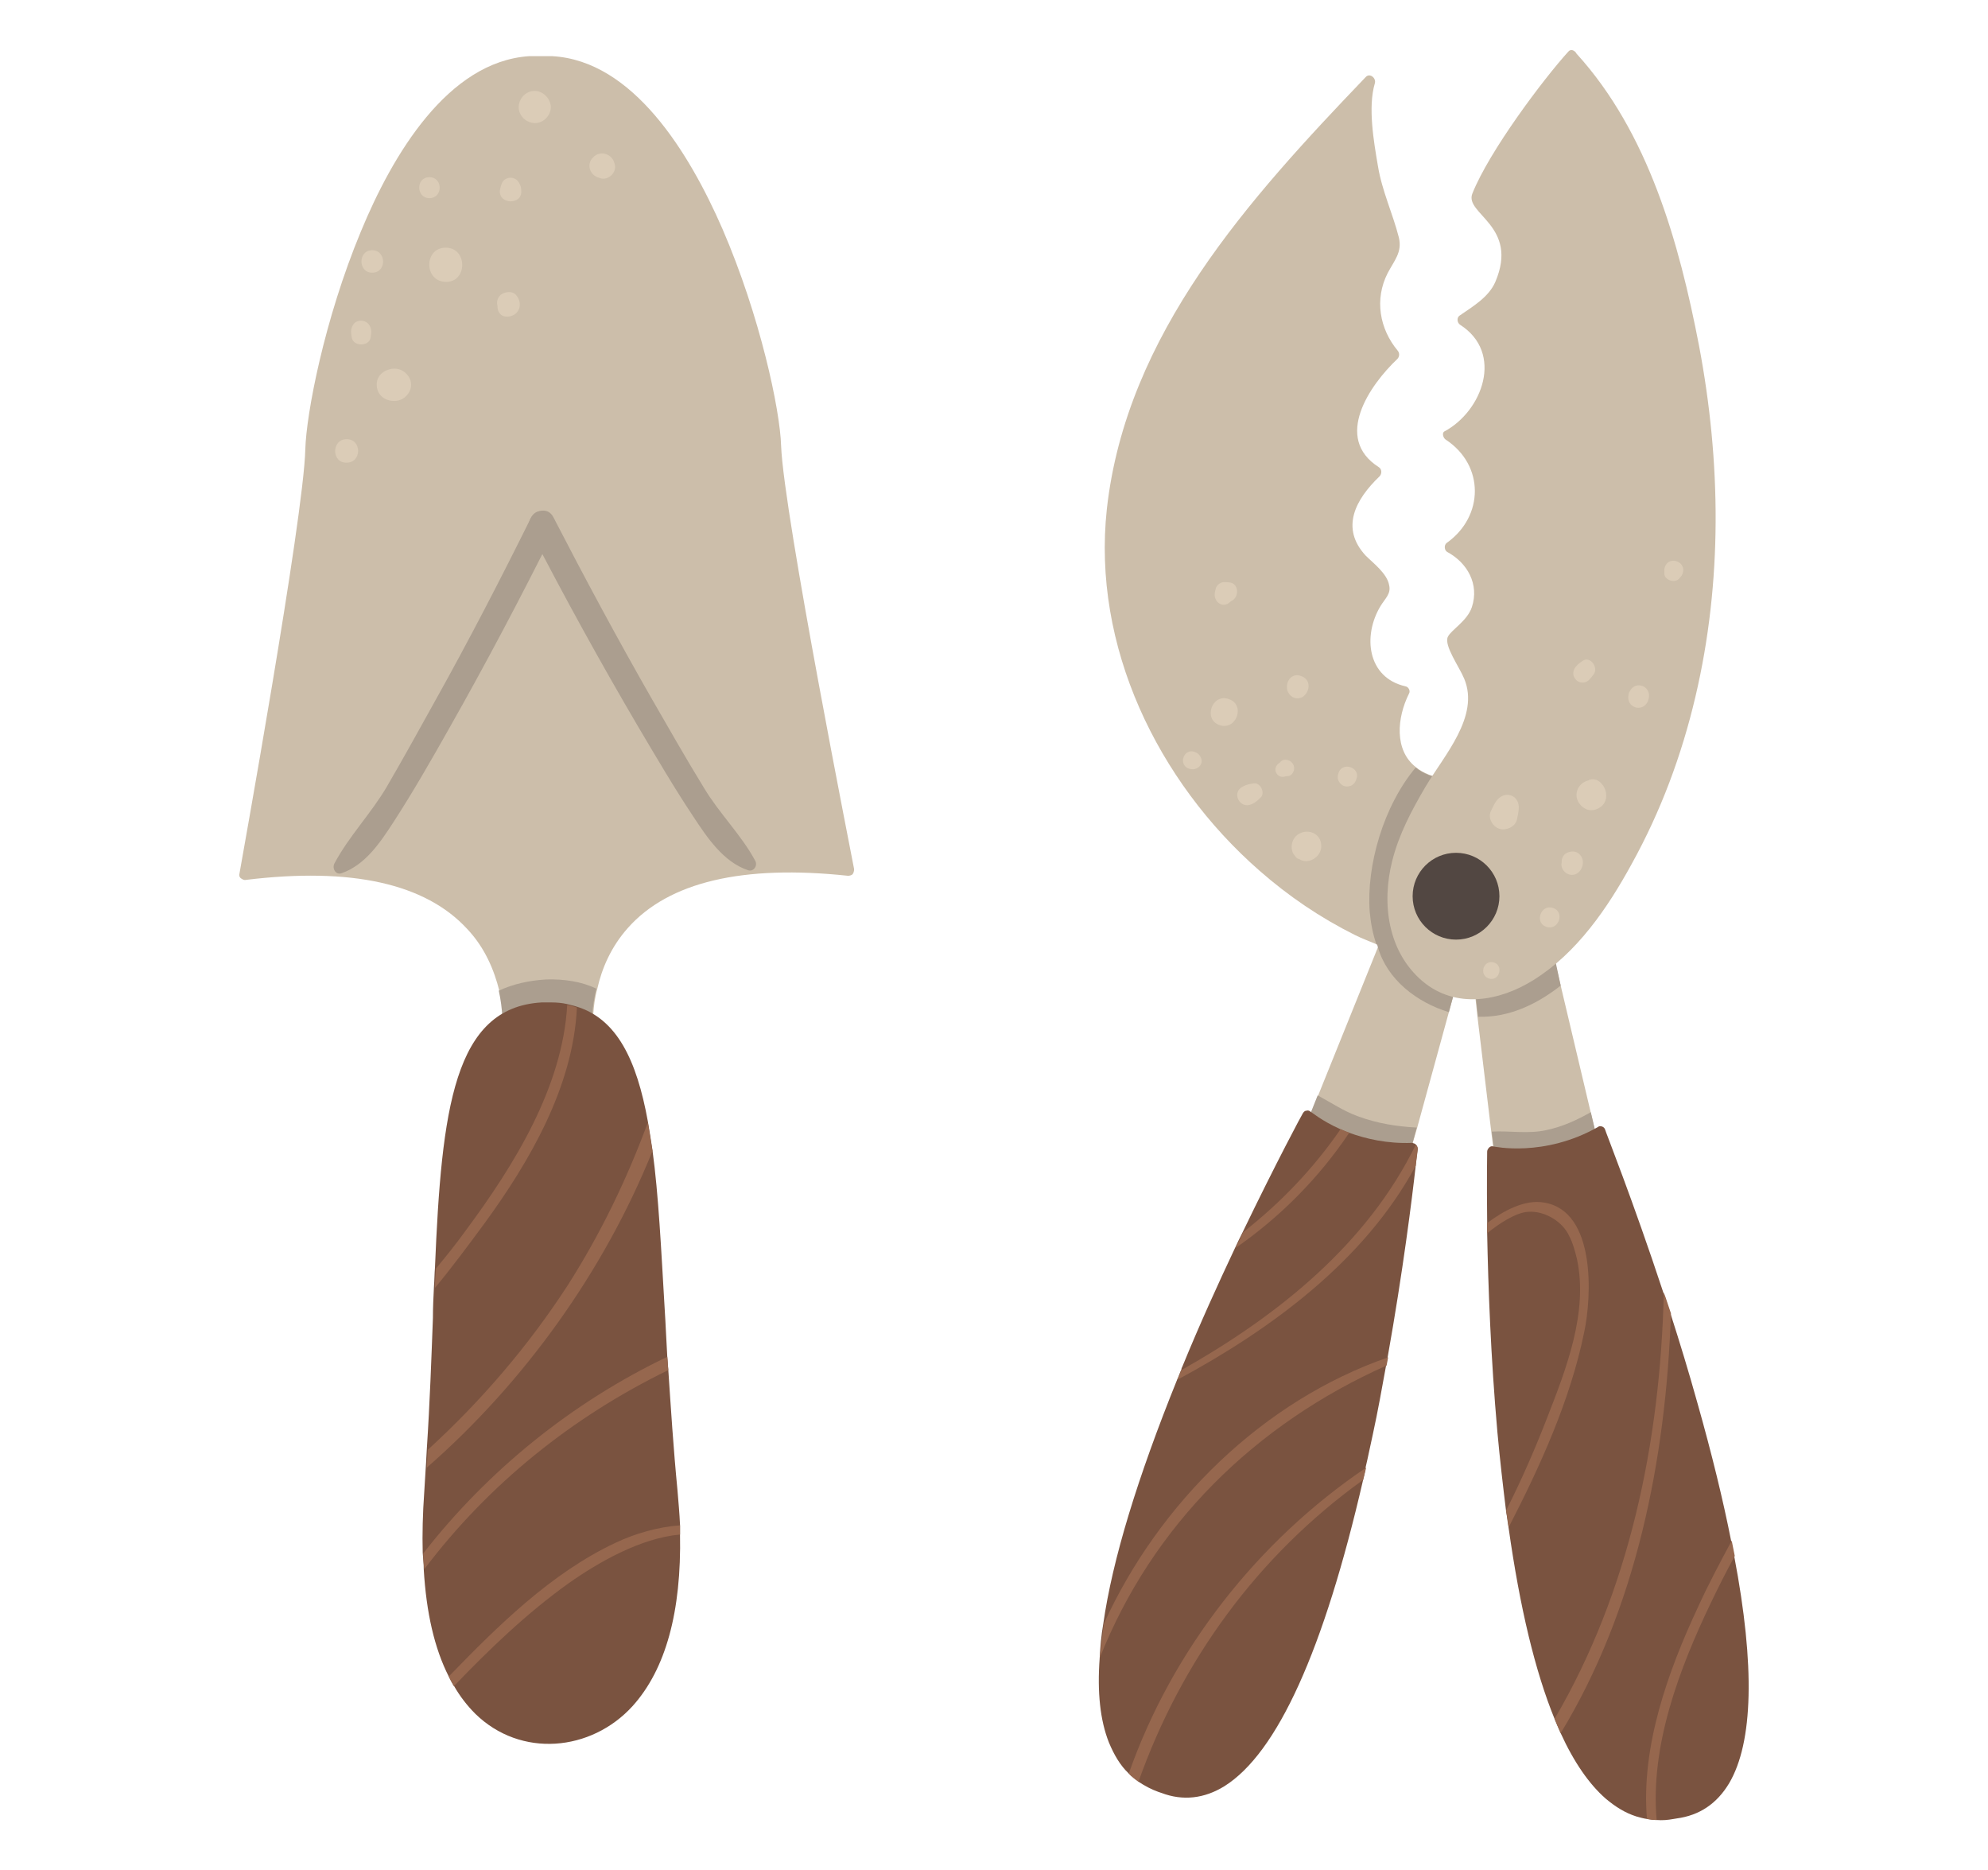 <svg xmlns="http://www.w3.org/2000/svg" xmlns:xlink="http://www.w3.org/1999/xlink" id="Calque_1" x="0px" y="0px" viewBox="0 0 389.4 366.2" style="enable-background:new 0 0 389.4 366.2;" xml:space="preserve"><style type="text/css">	.st0{fill:#CCBEAA;}	.st1{fill:#AB9E8F;}	.st2{fill:#7A5340;}	.st3{fill:#96674E;}	.st4{fill:#DBCCB7;}	.st5{fill:#524742;}</style><g>	<g>		<g>			<path class="st0" d="M47.2,172c0.3,0.2,0.6,0.4,1,0.3c20.6-2.5,35.1,0.7,43.3,9.6c3.5,3.7,5.3,8.1,6.3,12.1    c0.4,1.8,0.7,3.5,0.8,5c0.4,4.7-0.3,8.1-0.3,8.2c-0.1,0.3,0,0.7,0.3,1c0.2,0.2,0.5,0.4,0.9,0.4l16-0.1c0.3,0,0.7-0.2,0.9-0.4    c0.2-0.3,0.3-0.6,0.2-1c0-0.1-0.7-3.6-0.4-8.4c0.1-1.6,0.3-3.3,0.8-5.1c0.9-4,2.7-8.2,6-11.9c8-9,22.5-12.4,43.1-10.2    c0.3,0,0.7-0.1,0.9-0.3c0.2-0.3,0.3-0.6,0.3-1c-0.1-0.7-13.8-69.5-14.3-82.9c-0.2-7-4.1-25.4-11.5-42.5    C135,29.9,124,11.9,108.2,11h-4.6c-15.9,1.1-26.7,19.3-32.9,34.3C63.5,62.6,60,81,59.8,88c-0.3,13.4-12.8,82.4-12.9,83.1    C46.8,171.4,46.9,171.8,47.2,172z"></path>			<g>				<g>					<path class="st1" d="M147.9,168.5c-2.7-5-7-9.2-10-14.2c-3.5-5.7-6.8-11.5-10.2-17.4c-6.7-11.7-13.1-23.6-19.3-35.6      c-1.5-3-6-0.3-4.5,2.7c6.7,13,13.7,25.7,21.1,38.3c3.5,5.9,7,11.9,10.8,17.6c2.7,4.1,5.9,8.9,10.7,10.5      C147.6,170.8,148.5,169.5,147.9,168.5L147.9,168.5z"></path>				</g>				<g>					<path class="st1" d="M66.9,171c4.6-1.6,7.5-5.9,10.1-9.9c3.9-6,7.5-12.3,11-18.5c7.2-12.7,14-25.6,20.5-38.6      c1.5-3-3-5.6-4.5-2.6c-6,12.1-12.2,24.1-18.8,35.9c-3.1,5.6-6.2,11.2-9.4,16.7c-3.1,5.3-7.5,9.8-10.3,15.1      C65,170.1,65.8,171.4,66.9,171L66.9,171z"></path>				</g>			</g>		</g>		<g>			<path class="st1" d="M97.7,194c2.8-1.3,5.9-2,9.3-2.2c3.5-0.1,6.9,0.4,9.8,1.8c-0.4,1.8-0.7,3.5-0.8,5.1    c-3.5-1.8-7.5-2.3-11.7-1.6c-2.2,0.4-4.1,1.1-5.9,2C98.3,197.5,98.1,195.8,97.7,194z"></path>		</g>		<g>			<path class="st2" d="M83,307.3c0.5,8.5,2.1,15.5,4.9,21c0.3,0.6,0.6,1.2,1,1.8c1.2,2.1,2.6,3.9,4.2,5.5    c8.9,8.7,22.7,7.4,30.8-1.5c6.5-7.2,9.6-18.5,9.3-33.7c0-0.6,0-1.2,0-1.8c-0.1-2.2-0.3-4.4-0.5-6.8c-0.8-8.2-1.3-16.2-1.8-23.6    c-0.1-0.9-0.1-1.7-0.2-2.6c-0.2-3.2-0.3-6.2-0.5-9.2c-0.7-11.8-1.2-22.4-2.4-31.2c-0.3-2-0.6-3.9-0.9-5.6    c-2.2-12.1-6.1-20.1-14-22.5c-0.6-0.2-1.2-0.3-1.9-0.5c-0.9-0.2-1.9-0.3-3-0.3h-1.9c-17.2,1-19.6,20.9-20.9,51.9    c-0.1,1.2-0.1,2.5-0.2,3.8c-0.1,2-0.2,4-0.2,6.1c-0.3,7.9-0.6,16.6-1.2,25.7c-0.1,1.2-0.1,2.3-0.2,3.5c-0.1,1.6-0.2,3.3-0.3,4.9    c-0.3,4.2-0.4,8.2-0.3,11.9C82.9,305.3,83,306.3,83,307.3z"></path>			<g>				<path class="st3" d="M85.2,252.2c0-1.3,0.1-2.5,0.2-3.8c2-2.4,4-4.9,5.8-7.4c9.5-12.8,19-28.1,19.9-44.2     c0.7,0.1,1.3,0.3,1.9,0.5c-0.7,15.4-9.2,30.1-18.2,42.4C91.7,243.9,88.6,248.1,85.2,252.2z"></path>			</g>			<g>				<path class="st3" d="M83.6,287.4c0.1-1.2,0.1-2.3,0.2-3.5c10.4-9.5,19.6-20.2,27.4-32.2c6.5-10.2,11.6-20.8,15.7-31.9     c0.3,1.8,0.6,3.7,0.9,5.6C118.3,249,102.6,270.8,83.6,287.4z"></path>			</g>			<g>				<path class="st3" d="M87.9,328.3c9.6-9.9,20.1-20.3,32.7-26.2c3.8-1.8,8.3-3.1,12.6-3.4c0,0.6,0,1.2,0,1.8     c-7.8,0.7-16.1,5.5-21.9,9.6c-8.1,5.8-15.4,12.8-22.4,20.1C88.5,329.5,88.2,328.9,87.9,328.3z"></path>			</g>			<g>				<path class="st3" d="M82.9,304.2c12.7-16.3,29.2-29.6,47.8-38.5c0.1,0.8,0.1,1.7,0.2,2.6c-18.7,9.1-35.2,22.3-47.8,39     C83,306.3,82.9,305.3,82.9,304.2z"></path>			</g>		</g>		<g>			<g>				<path class="st4" d="M87.3,48.5c-4.3,0-4.3,6.7,0.1,6.7C91.6,55.2,91.6,48.5,87.3,48.5L87.3,48.5z"></path>			</g>			<g>				<path class="st4" d="M84.1,34.7c-2.7,0-2.6,4.1,0,4.1C86.8,38.8,86.8,34.7,84.1,34.7L84.1,34.7z"></path>			</g>			<g>				<path class="st4" d="M104.7,17.8c-1.7,0-3.1,1.5-3.1,3.2s1.5,3.1,3.2,3.1s3.1-1.5,3.1-3.2C107.8,19.3,106.4,17.8,104.7,17.8     L104.7,17.8z"></path>			</g>			<g>				<path class="st4" d="M102.1,37.4c0-0.6-0.1-1.1-0.5-1.7c-0.7-1.2-2.5-1.2-3.2,0c-0.3,0.6-0.4,1.1-0.5,1.7     C97.8,40.1,102.3,40.1,102.1,37.4L102.1,37.4z"></path>			</g>			<g>				<path class="st4" d="M72.9,49c-2.8,0-2.8,4.4,0,4.4C75.8,53.4,75.7,49,72.9,49L72.9,49z"></path>			</g>			<g>				<path class="st4" d="M76.9,78.5c1.1,0.1,2.1-0.3,2.8-1.1c1.1-1.2,1.1-2.9,0-4.1c-0.7-0.8-1.7-1.2-2.8-1.1     c-1.7,0.2-3.2,1.4-3.1,3.2C73.8,77.2,75.2,78.4,76.9,78.5L76.9,78.5z"></path>			</g>			<g>				<path class="st4" d="M117.3,34.8c0.1,0,0.2,0.1,0.3,0.1c1.6,0.5,3.3-1.2,2.8-2.8c0-0.1-0.1-0.2-0.1-0.3c-0.5-1.7-2.8-2.4-4.1-1     C114.8,32.1,115.5,34.3,117.3,34.8L117.3,34.8z"></path>			</g>			<g>				<path class="st4" d="M68.8,65.4c0,0.2,0.1,0.5,0.1,0.7c0.3,1.8,3.4,1.8,3.7,0c0-0.2,0.1-0.5,0.1-0.7c0.2-1.3-0.6-2.6-2-2.6     C69.3,62.8,68.6,64.1,68.8,65.4L68.8,65.4z"></path>			</g>			<g>				<path class="st4" d="M67.9,86c-3,0-3,4.7,0,4.6C70.9,90.6,70.9,86,67.9,86L67.9,86z"></path>			</g>			<g>				<path class="st4" d="M99.5,62c2.3-0.2,3-2.6,1.6-4.2c-0.7-0.9-2.3-0.7-3.1,0c-0.9,0.9-0.8,2.2,0,3.1l0.1,0.1     c-0.2-0.3-0.4-0.6-0.6-1c0-0.1,0-0.2,0-0.2c0.1-0.4,0.2-0.7,0.3-1.1c0,0,0,0.1-0.1,0.1c0.4-0.3,0.8-0.7,1.2-1c0,0-0.1,0-0.1,0.1     C96.8,58.7,97,62.2,99.5,62L99.5,62z"></path>			</g>		</g>	</g>	<g>		<polygon class="st0" points="272.8,238.3 251.6,230.9 256.4,219 258.2,214.5 269.9,185.5 269.9,185.5 271.6,181.1 273.9,175.5    289.5,177.2 285,193.8 283.8,198.2 277.6,220.8 276.2,225.6   "></polygon>		<polygon class="st0" points="316.9,240.1 294.8,243.8 292.7,226.4 292.1,221.6 289.4,199.1 288.9,194.5 287.7,184.5 302.3,178.5    304.5,188 305.7,193 311.6,217.9 312.8,222.9   "></polygon>		<path class="st0" d="M299.3,168.5c-1.7-5.6-5-11.2-10.3-14c-2.6-1.4-5.5-1.6-8.2-2.5c-0.3-0.1-0.6-0.2-0.9-0.3   c-1-0.4-1.9-0.9-2.6-1.5c-4.2-3.3-3.7-9.6-1.3-14.4c0.3-0.5-0.1-1.3-0.7-1.4c-7.5-1.7-8.4-9.9-4.9-15.7c0.9-1.5,2.1-2.4,1.7-4.1   c-0.4-2.3-3.1-4.3-4.6-5.8c-5-5.4-2-11,2.7-15.5c0.5-0.5,0.5-1.4-0.1-1.8c-9-5.7-1.8-16.1,3.6-21.2c0.4-0.4,0.5-1.1,0.1-1.6   c-3.6-4.3-4.6-10.1-2-15.2c1.3-2.5,2.9-4.1,2.2-7c-1.2-4.7-3.3-9.1-4.1-14c-0.8-4.7-2-11.5-0.6-16.2c0.3-1-1-2.1-1.8-1.2   c-22.8,23.8-46.9,50.3-50.7,84.6c-2.9,26.8,9.9,53.3,29.9,70.8c5.7,5,11.9,9.2,18.7,12.6c1.4,0.7,2.8,1.2,4.2,1.8   c1.8,0.6,3.6,1.2,5.4,1.8c3,0.9,6,1.8,8.9,3.1c0.3,0.1,0.5,0.1,0.7,0c4.6,1.4,9.5-0.3,12.6-4.1C301.1,181,301,174.2,299.3,168.5z"></path>		<g>			<path class="st1" d="M275,186.7c-1.8-0.6-3.6-1.1-5.4-1.8c-0.7-2-1.1-4.1-1.3-6.3c-0.7-9.1,2.7-20.8,9-28.3    c0.7,0.6,1.6,1.1,2.6,1.5c0.3,0.1,0.6,0.2,0.9,0.3c-4.5,7.2-8.3,15.6-8.3,24.2C272.5,180.1,273.4,183.6,275,186.7z"></path>		</g>		<g>			<path class="st1" d="M285,193.8l-1.2,4.4c-6.3-1.9-12.1-6.4-13.9-12.7l0,0c-0.4-1.2-0.6-2.4-0.6-3.6c0-1.4,1.6-1.5,2.4-0.8    c0.1,0.1,0.2,0.2,0.2,0.3C275.4,186.9,278.8,192,285,193.8z"></path>			<path class="st1" d="M305.7,193c-4.7,3.7-10.2,6.3-16.2,6.1l-0.5-4.6c6.3,0.5,11.2-2.7,15.6-6.6L305.7,193z"></path>		</g>		<path class="st0" d="M332.1,136.4c5.3-22.5,5-46,0.7-68.7c-3.9-20.2-9.9-41.7-24-57.2c-0.3-0.6-1.1-1-1.6-0.4   c-4.9,5.4-15.5,19.5-18.8,27.8c-1.6,4,9.2,6.3,4.5,17.3c-1.3,3-4.4,4.8-7,6.6c-0.6,0.4-0.5,1.4,0.1,1.8c8.6,5.5,4.4,16.9-3.1,20.9   c-0.5,0.3-0.2,1.3,0.3,1.6c7.6,5,7.5,15,0.2,20.2c-0.6,0.4-0.5,1.5,0.1,1.8c3.9,2.1,6.3,6.3,4.8,10.8c-0.9,2.7-4,4.4-4.7,5.8   c-0.8,1.7,2.2,5.8,3.2,8.2c3.1,7.4-4,15.1-7.6,21.2c-2.7,4.6-5.2,9.3-6.5,14.5c-2.1,8.3-0.9,17.8,6,23.6c6.5,5.4,15,3.9,21.7-0.3   c8.5-5.3,14.5-14.1,19.2-22.7C325.3,158.9,329.4,147.9,332.1,136.4z"></path>		<ellipse class="st5" cx="285.2" cy="175.5" rx="8.5" ry="8.5"></ellipse>		<g>			<g>				<path class="st4" d="M311.4,152.7c-0.1,0-0.2,0-0.2,0.1c-1.3,0.3-2.3,1.3-2.4,2.7c-0.1,1.3,0.8,2.5,2,3c1.1,0.4,2.3,0,3.1-0.8     c1-1.1,0.9-2.7,0.1-3.9c-0.1-0.1-0.1-0.1-0.2-0.2C313.3,152.8,312.2,152.4,311.4,152.7L311.4,152.7z"></path>			</g>			<g>				<path class="st4" d="M307,171.1c2.2,1.1,4-2,2.5-3.7c-0.8-0.9-2-0.8-2.9-0.2c-0.4,0.3-0.7,0.9-0.7,1.4c0,0.2,0,0.5,0,0.7     c0,0.5,0.1-0.3,0,0c0.3-0.5,0.7-1,1-1.5c0,0-0.1,0-0.1,0.1C305.3,168.6,305.7,170.4,307,171.1L307,171.1z"></path>			</g>			<g>				<path class="st4" d="M297.1,160.6c0.2-0.9,0.4-1.7,0.4-2.6c-0.1-2.3-2.6-3.2-4.2-1.4c-0.6,0.7-0.9,1.5-1.3,2.3     c-0.6,1.3,0.4,3,1.7,3.4C294.9,162.7,296.7,162,297.1,160.6L297.1,160.6z"></path>			</g>			<g>				<path class="st4" d="M322.8,137.3c0.1-0.3,0.2-0.7,0.2-1c0.1-2-2.5-2.9-3.6-1.2c-0.2,0.3-0.4,0.6-0.4,0.9     C318.4,138.5,321.7,139.7,322.8,137.3L322.8,137.3z"></path>			</g>			<g>				<path class="st4" d="M311.2,133.2c0.4-0.4,0.7-0.8,1-1.2c0.9-1.3-0.7-3.6-2.2-2.6c-0.4,0.3-0.9,0.6-1.2,1     c-0.7,0.7-0.9,1.8-0.2,2.6C309.2,133.8,310.4,133.9,311.2,133.2L311.2,133.2z"></path>			</g>			<g>				<path class="st4" d="M326,111.5c0,0.3,0,0.6,0,0.9c0.1,1.2,2,1.8,2.8,1c0.2-0.2,0.4-0.4,0.6-0.7     C330.9,110,326.5,108.4,326,111.5L326,111.5z"></path>			</g>			<g>				<path class="st4" d="M241.1,114.1c-0.5-0.1-0.9-0.1-1.5-0.1c-0.7,0.1-1.4,0.7-1.5,1.4c-0.2,0.7-0.3,1.4,0.1,2.1     c0.7,1.2,2.1,1.2,2.9,0.2c0,0,0,0,0,0.1c-0.3,0.1-0.6,0.3-0.9,0.4c0.7-0.2,1.1-0.5,1.6-1.1c-0.3,0.2-0.5,0.4-0.8,0.7     c0.1,0,0.1-0.1,0.2-0.1C242.7,117,242.7,114.5,241.1,114.1L241.1,114.1z"></path>			</g>			<g>				<path class="st4" d="M238.9,142c3.3,1.1,5.1-4,1.8-5.1C237.4,135.7,235.6,140.9,238.9,142L238.9,142z"></path>			</g>			<g>				<path class="st4" d="M254.1,163.5c-0.9,0.7-1.3,2-1,3.1c0.1,0.5,0.4,0.8,0.7,1.2c0.2,0.3,0.5,0.4,0.9,0.5c1,0.2,0.9,0.2-0.4-0.2     c1.9,1.5,4.7-0.4,4.5-2.6C258.7,163.1,256,162.1,254.1,163.5L254.1,163.5z"></path>			</g>			<g>				<path class="st4" d="M245.1,157.5c0.8-0.3,1.3-0.8,1.9-1.4c0.8-0.9-0.1-2.8-1.3-2.7c-0.8,0.1-1.5,0.2-2.2,0.6     C241.1,155.1,242.8,158.5,245.1,157.5L245.1,157.5z"></path>			</g>			<g>				<path class="st4" d="M262.2,151.3c-0.2,0.6-0.3,1.2,0.1,1.8c0.5,0.8,1.3,1.1,2.2,0.8c0.6-0.2,1-0.7,1.2-1.4     C266.5,150.3,263,149.1,262.2,151.3L262.2,151.3z"></path>			</g>			<g>				<path class="st4" d="M252.1,134.8c0,0.3,0.1,0.6,0.3,0.9c0.5,0.9,1.6,1.3,2.5,0.9c0.3-0.1,0.5-0.3,0.7-0.5     c1.1-1.2,1-3.1-0.7-3.7C253.2,131.7,251.9,133.2,252.1,134.8L252.1,134.8z"></path>			</g>			<g>				<path class="st4" d="M251.9,152c0.1,0,0.2,0,0.3,0c1.1-0.1,1.6-1.5,1.1-2.3c-0.4-0.9-1.8-1.3-2.5-0.5c-0.1,0.1-0.1,0.2-0.2,0.2     C249,150.4,250.1,152.7,251.9,152L251.9,152z"></path>			</g>			<g>				<path class="st4" d="M232.8,150.5c0.6,0.2,1.2,0.2,1.7-0.1c0.8-0.4,1.1-1.3,0.7-2.1c-0.3-0.6-0.7-0.9-1.3-1.1     C231.8,146.6,230.8,149.7,232.8,150.5L232.8,150.5z"></path>			</g>			<g>				<path class="st4" d="M302.9,181.5c2.4,0.8,3.7-2.9,1.3-3.7C301.8,177,300.5,180.7,302.9,181.5L302.9,181.5z"></path>			</g>			<g>				<path class="st4" d="M291.6,191.6c2,0.7,3-2.4,1.1-3.1C290.6,187.8,289.6,190.9,291.6,191.6L291.6,191.6z"></path>			</g>		</g>		<g>			<path class="st1" d="M312.8,222.9c-2.9,1.5-6.1,2.4-9,3c-3.2,0.7-7.5,1.3-11,0.5l-0.6-4.8c3.5-0.2,7.2,0.5,10.7-0.3    c3.3-0.7,6-2,8.7-3.5L312.8,222.9z"></path>		</g>		<g>			<path class="st1" d="M276.2,225.6c-6.6-0.2-14.8-2.2-19.9-6.6l1.8-4.5c2.6,1.4,5.1,3.1,7.9,4.1c3.8,1.4,7.6,2,11.5,2.2    L276.2,225.6z"></path>		</g>		<g>			<path class="st2" d="M339.7,304.8L339.7,304.8c-0.2-1-0.4-2-0.6-3c-1.6-8.1-3.8-17.1-6.6-27c-1.7-6.1-3.5-12-5.3-17.6    c-0.5-1.4-0.9-2.8-1.4-4.1c-6-18.2-11.4-31.7-11.4-31.9c-0.1-0.3-0.3-0.5-0.6-0.6c-0.3-0.1-0.6-0.1-0.8,0.1    c-10.6,6-20.4,3.8-20.5,3.8c-0.3-0.1-0.6,0-0.8,0.2c-0.2,0.2-0.4,0.5-0.4,0.8c0,0.1-0.1,5.5,0,14.1c0,0.6,0,1.3,0,2    c0.2,10.2,0.7,24.2,2,38.8c0.5,5.5,1.1,10.6,1.7,15.5c0.2,1.1,0.3,2.2,0.5,3.3c2.2,15.6,5.2,28.1,9,37.4c0.4,1,0.8,1.9,1.2,2.8    c2.6,5.7,5.6,10,8.8,12.8c1.9,1.6,3.8,2.8,6,3.5c0.7,0.2,1.4,0.4,2.1,0.5c0.6,0.1,1.2,0.2,1.9,0.2c1.1,0.1,2.2,0,3.3-0.2l0.6-0.1    c4.5-0.6,7.9-2.9,10.3-6.9C343.4,341.2,343.8,326.3,339.7,304.8z"></path>			<g>				<path class="st3" d="M324.5,356.4c-0.6,0-1.2-0.1-1.9-0.2c-1.2-14.1,4.1-28.9,10-41.5c2-4.4,4.3-8.7,6.6-13c0.2,1,0.4,2,0.6,3     l0,0c-1.6,2.9-3.1,5.9-4.6,9C328.9,326.8,323.2,341.9,324.5,356.4z"></path>			</g>			<g>				<path class="st3" d="M305.7,339.4c-0.4-0.9-0.8-1.9-1.2-2.8c14.6-24.9,20.7-54,21.4-83.5c0.5,1.3,0.9,2.7,1.4,4.1     C326.3,286.1,320.4,315.2,305.7,339.4z"></path>			</g>			<g>				<path class="st3" d="M295.5,299.1c-0.1-1.1-0.3-2.2-0.5-3.3c3-5.9,5.7-12.1,8.1-18.3c3.7-9.5,8-20.5,5.8-30.9     c-0.4-1.6-0.8-3.2-1.6-4.7c-1.3-2.7-4.7-4.8-7.9-4.6c-2.5,0.1-5.9,2.4-8.1,4.2c0-0.7,0-1.4,0-2c3.2-2.4,7.4-4.7,11.2-4     c10.1,1.7,9.3,18.4,7.8,25.4C307.6,274.1,301.7,287.1,295.5,299.1z"></path>			</g>		</g>		<g>			<g>				<path class="st2" d="M267,289.8c0.2-0.8,0.4-1.6,0.5-2.5l0,0c0.5-2.1,0.9-4.2,1.4-6.4c1-4.6,1.8-9.1,2.6-13.5     c0.1-0.5,0.2-1,0.3-1.6c3-16.8,4.8-31.2,5.5-37.5l0,0c0.2-2.1,0.4-3.3,0.4-3.3c0-0.3-0.1-0.6-0.3-0.8l-0.1-0.1     c-0.2-0.2-0.4-0.2-0.7-0.3c-4.9,0.2-9.1-0.8-12.4-2c-0.6-0.2-1.2-0.5-1.7-0.7c-3.6-1.6-5.7-3.4-5.8-3.4     c-0.2-0.2-0.5-0.3-0.8-0.2c-0.3,0-0.5,0.2-0.7,0.5c-0.1,0.1-5.2,9.6-11.8,23.3c-0.5,1-1,2-1.5,3.1l0,0     c-3.3,7-6.9,14.9-10.3,23.2c-0.1,0.2-0.2,0.4-0.2,0.6l0,0c-0.3,0.6-0.5,1.3-0.8,1.9l0,0c-7.8,19.3-12.7,35.3-14.5,47.9     c-0.4,2.3-0.6,4.6-0.7,6.7c-0.5,6.7,0.1,12.2,1.8,16.5c1,2.4,2.2,4.5,3.9,6.1c0.6,0.6,1.3,1.1,1.9,1.6c1.2,0.8,2.5,1.5,3.9,2     l0.6,0.2c4.2,1.6,8.4,1.1,12.3-1.3C250.2,343.3,259.3,323.2,267,289.8z"></path>			</g>			<g>				<path class="st3" d="M267,289.8c-20.6,14.8-35.6,35.4-44,59.1c-0.7-0.5-1.4-1-1.9-1.6c8.5-24.2,25.3-45.6,46.5-59.9     C267.4,288.2,267.2,289,267,289.8z"></path>			</g>			<g>				<path class="st3" d="M215.4,324.7c10.3-26,30.4-45.8,56.2-57.3c0.1-0.5,0.2-1,0.3-1.6c-24.5,8.5-44.9,28.5-55.7,52.2     L215.4,324.7z"></path>			</g>			<g>				<path class="st3" d="M277.3,228.3L277.3,228.3c-10,18.5-28.1,31.9-46.7,41.9c0.3-0.6,0.5-1.3,0.8-1.9l0,0     c19-10.7,36.4-24.7,45.9-44.1c0,0,0.1,0,0.1,0.1c0.2,0.2,0.3,0.5,0.3,0.8C277.7,225,277.6,226.2,277.3,228.3z"></path>			</g>			<g>				<path class="st3" d="M264.3,221.8c-5.9,8.8-13.5,16.5-22.3,22.6c0.5-1,1-2.1,1.5-3.1c7.4-5.8,13.8-12.5,19.1-20.2     C263.1,221.4,263.7,221.6,264.3,221.8z"></path>			</g>		</g>	</g></g></svg>
